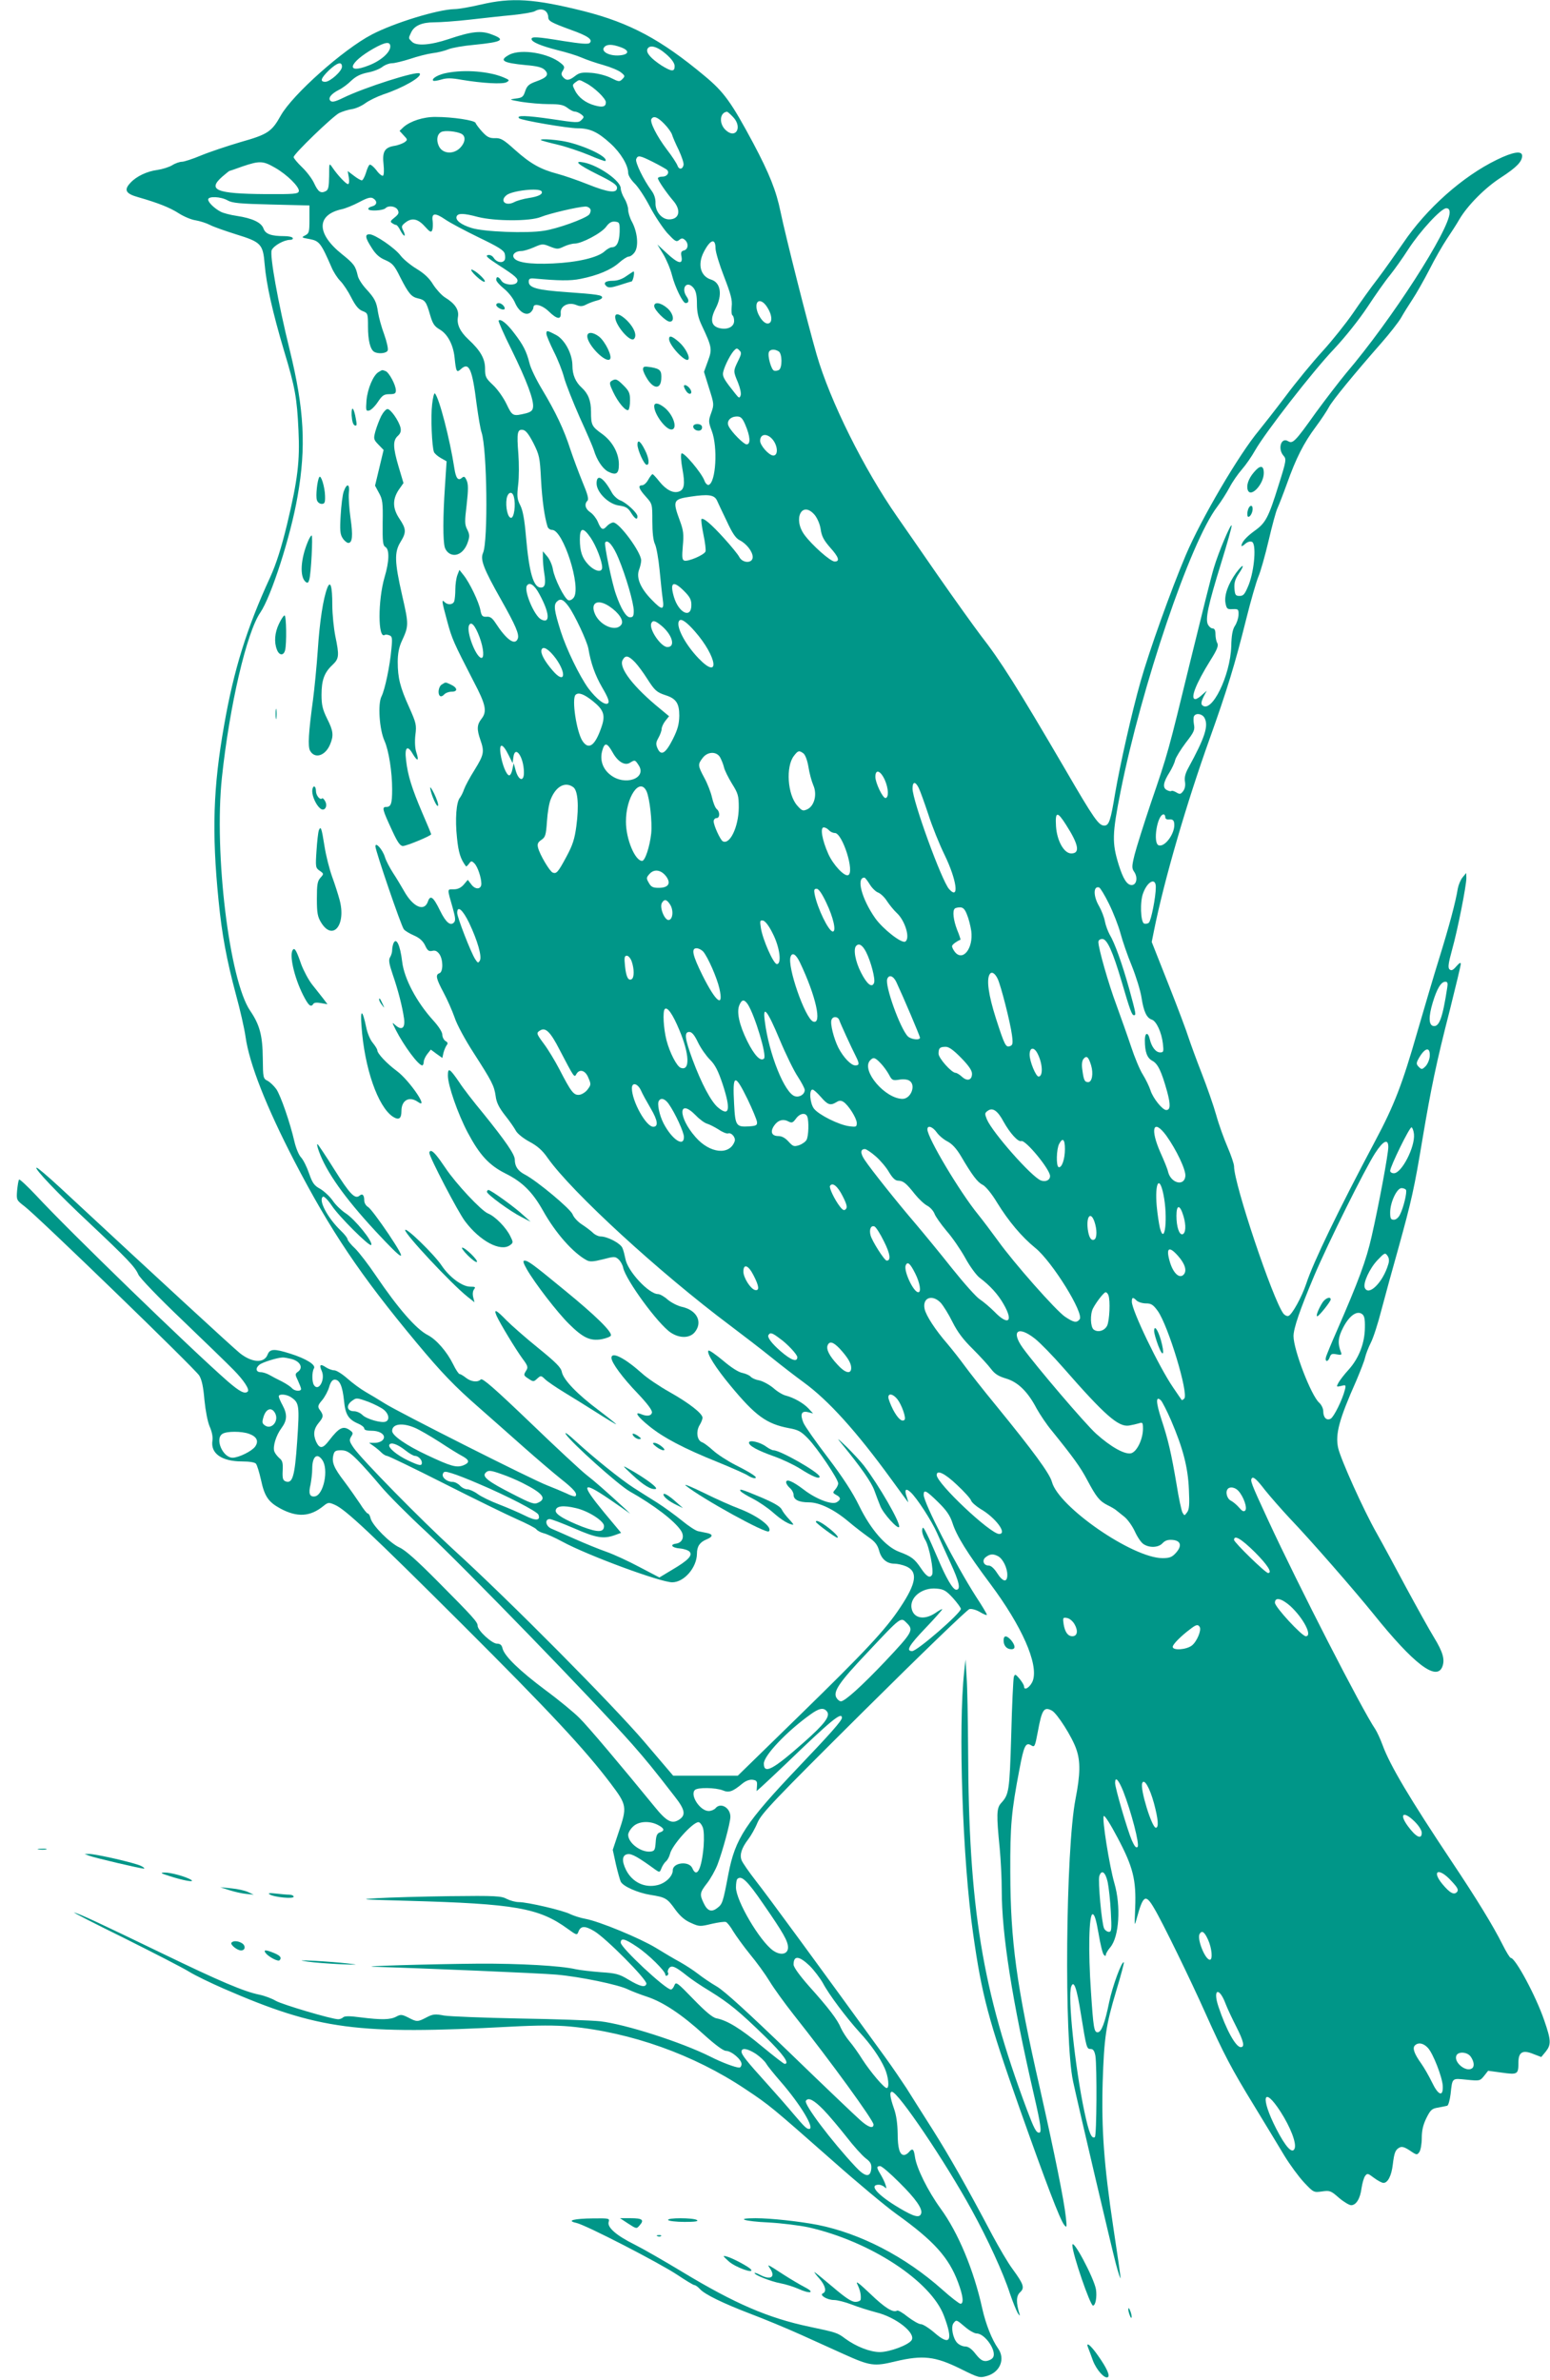 <?xml version="1.0" standalone="no"?>
<!DOCTYPE svg PUBLIC "-//W3C//DTD SVG 20010904//EN"
 "http://www.w3.org/TR/2001/REC-SVG-20010904/DTD/svg10.dtd">
<svg version="1.0" xmlns="http://www.w3.org/2000/svg"
 width="834pt" height="1280pt" viewBox="0 0 834 1280"
 preserveAspectRatio="xMidYMid meet">
<g transform="translate(0,1280) scale(0.1,-0.1)"
fill="#009688" stroke="none">
<path d="M2585 12775 c-55 -13 -118 -24 -140 -24 -89 -2 -325 -74 -445 -137
-153 -80 -425 -322 -489 -435 -49 -88 -71 -102 -216 -143 -71 -21 -167 -53
-213 -72 -45 -19 -92 -34 -103 -34 -12 0 -36 -8 -53 -19 -17 -10 -52 -21 -79
-25 -55 -7 -113 -34 -145 -69 -37 -39 -26 -59 43 -78 104 -30 169 -55 218 -87
27 -17 67 -34 90 -37 23 -4 58 -15 77 -25 19 -10 82 -32 139 -50 136 -42 146
-52 155 -161 9 -108 42 -256 105 -468 59 -195 69 -252 77 -426 8 -164 -4 -265
-61 -503 -32 -132 -59 -215 -91 -286 -126 -273 -196 -498 -248 -796 -59 -333
-67 -574 -30 -943 18 -183 43 -318 94 -508 22 -80 45 -181 51 -224 20 -145
111 -376 263 -670 195 -375 353 -611 657 -976 135 -162 204 -234 338 -351 64
-56 172 -152 241 -213 69 -61 158 -137 198 -169 71 -56 91 -80 78 -93 -3 -3
-25 3 -48 15 -24 11 -70 30 -103 43 -80 30 -805 396 -875 441 -30 19 -77 47
-103 62 -26 15 -70 47 -98 72 -27 24 -59 44 -70 44 -11 0 -31 7 -45 16 -31 21
-38 14 -23 -19 21 -46 -17 -115 -42 -76 -11 18 -11 70 0 89 13 19 -42 53 -128
80 -85 27 -109 26 -121 -5 -18 -48 -83 -45 -149 7 -44 36 -423 385 -968 891
-64 59 -120 107 -126 107 -18 0 116 -141 282 -296 204 -192 248 -238 265 -278
7 -18 110 -125 237 -246 123 -118 248 -239 277 -269 54 -55 86 -104 75 -115
-16 -15 -43 -1 -108 55 -201 176 -853 808 -1029 998 -48 51 -90 90 -93 87 -4
-3 -8 -30 -11 -59 -4 -51 -3 -52 40 -85 68 -51 917 -873 940 -910 14 -23 22
-61 28 -132 6 -59 17 -116 28 -142 12 -27 18 -55 15 -76 -11 -69 50 -112 160
-112 40 0 68 -5 74 -12 6 -7 18 -46 27 -86 19 -90 40 -120 104 -155 91 -49
161 -45 233 14 24 19 28 20 60 6 57 -24 193 -152 684 -641 477 -476 663 -676
800 -857 89 -118 90 -126 43 -265 l-31 -93 17 -78 c10 -43 22 -85 26 -93 12
-25 91 -60 159 -71 82 -13 91 -18 135 -80 26 -35 51 -57 84 -71 44 -20 49 -20
111 -5 35 8 70 13 77 10 7 -3 25 -25 39 -50 15 -24 55 -80 90 -123 35 -42 83
-108 106 -146 23 -38 81 -118 129 -179 200 -252 430 -569 430 -591 0 -25 -29
-15 -72 24 -23 20 -193 182 -377 360 -226 218 -353 334 -394 358 -33 19 -78
50 -101 68 -23 18 -66 46 -96 63 -30 16 -89 51 -131 77 -86 52 -303 142 -379
156 -28 5 -64 17 -81 25 -37 20 -231 65 -277 65 -18 0 -47 8 -65 17 -29 16
-61 18 -307 15 -151 -2 -327 -7 -390 -11 -104 -6 -88 -7 165 -14 576 -16 705
-38 860 -151 47 -34 50 -35 57 -16 12 33 35 34 85 4 62 -36 285 -261 281 -283
-5 -22 -33 -16 -98 23 -48 29 -67 34 -147 39 -51 4 -112 11 -135 16 -82 19
-301 31 -522 30 -252 -2 -667 -14 -560 -17 243 -7 887 -34 978 -42 126 -11
335 -54 386 -80 19 -9 65 -27 102 -39 87 -29 188 -96 307 -205 60 -54 103 -86
117 -86 29 0 84 -46 84 -71 0 -10 -6 -19 -12 -19 -21 0 -95 28 -156 59 -156
78 -456 174 -592 190 -47 5 -243 12 -436 15 -193 4 -375 11 -405 16 -47 9 -60
8 -94 -10 -48 -25 -52 -25 -98 -1 -34 17 -41 18 -65 5 -32 -17 -79 -18 -191
-4 -59 8 -87 8 -95 0 -5 -5 -17 -10 -26 -10 -35 0 -301 79 -336 99 -20 12 -59
27 -88 33 -84 17 -215 73 -521 221 -350 169 -444 213 -476 221 -13 4 107 -58
268 -137 160 -80 318 -161 350 -181 32 -20 117 -61 188 -92 509 -221 717 -248
1541 -204 149 8 243 8 321 1 328 -31 666 -151 944 -337 131 -87 141 -96 468
-384 133 -118 289 -248 345 -288 201 -144 281 -233 331 -367 27 -72 32 -115
13 -115 -7 0 -51 34 -98 76 -200 178 -441 302 -670 348 -98 19 -253 36 -335
36 -113 0 -62 -17 72 -23 70 -4 166 -16 213 -26 332 -75 659 -289 729 -476 51
-135 34 -165 -51 -91 -29 25 -62 46 -73 46 -11 0 -42 18 -70 39 -27 22 -53 37
-58 34 -21 -13 -65 14 -144 90 -61 58 -81 73 -70 52 14 -29 21 -56 18 -82 0
-7 -14 -13 -29 -13 -20 0 -53 22 -121 80 -52 44 -96 80 -99 80 -2 0 10 -16 27
-35 32 -37 40 -70 19 -79 -22 -9 23 -36 59 -36 18 0 61 -11 95 -24 35 -14 94
-32 131 -42 108 -26 216 -112 192 -150 -17 -26 -116 -63 -170 -64 -53 0 -128
29 -188 73 -41 31 -48 33 -190 63 -224 47 -404 125 -687 296 -96 58 -211 124
-255 146 -99 49 -149 93 -140 122 6 19 2 20 -82 19 -104 -1 -148 -12 -93 -24
50 -10 449 -216 545 -280 45 -30 86 -55 92 -55 5 0 18 -9 29 -21 26 -29 125
-77 274 -134 69 -26 190 -76 270 -112 80 -36 183 -83 230 -104 142 -64 163
-67 278 -39 148 35 214 27 348 -39 101 -50 105 -51 146 -39 70 21 98 92 58
148 -33 47 -66 130 -85 215 -45 205 -129 407 -224 537 -69 95 -130 219 -138
278 -6 43 -13 49 -33 25 -7 -8 -18 -15 -26 -15 -23 0 -34 36 -34 117 -1 51 -7
97 -20 133 -21 60 -25 90 -11 90 33 0 286 -374 429 -635 86 -156 171 -341 206
-450 15 -44 34 -91 42 -105 9 -14 13 -17 10 -7 -19 62 -19 98 2 118 27 24 20
44 -40 126 -24 32 -72 114 -108 181 -140 265 -233 428 -322 569 -52 81 -115
182 -141 223 -27 41 -76 113 -110 160 -353 487 -642 881 -699 953 -38 49 -73
99 -78 113 -11 29 0 65 36 112 14 18 37 58 50 90 23 51 85 116 572 600 301
299 556 545 568 548 12 3 37 -4 57 -16 20 -12 37 -19 37 -14 0 4 -26 48 -59
98 -110 172 -281 503 -281 547 0 30 14 23 78 -40 45 -44 64 -72 77 -112 22
-69 79 -161 204 -328 170 -228 258 -428 229 -518 -12 -35 -48 -60 -48 -33 0 7
-11 25 -24 41 -22 26 -25 27 -31 10 -3 -10 -10 -152 -14 -314 -9 -303 -12
-318 -55 -365 -24 -27 -25 -61 -7 -242 6 -63 11 -164 11 -225 0 -238 55 -589
174 -1105 37 -160 42 -200 27 -200 -16 0 -28 24 -66 125 -240 642 -313 1084
-316 1935 -1 162 -4 338 -8 390 l-6 95 -7 -65 c-33 -299 -9 -1012 48 -1410 47
-331 81 -460 250 -939 142 -401 217 -598 240 -627 14 -17 15 -14 9 41 -10 93
-60 339 -140 695 -126 552 -158 790 -159 1160 -1 253 6 329 49 553 24 129 34
149 64 130 18 -11 20 -6 35 73 22 120 33 137 76 114 28 -15 109 -142 131 -207
23 -65 22 -135 -4 -268 -53 -271 -62 -1297 -13 -1520 29 -135 208 -897 230
-980 13 -49 25 -84 25 -77 1 7 -17 131 -39 275 -50 333 -64 528 -57 777 8 243
17 306 73 493 25 82 43 151 41 153 -10 11 -61 -127 -79 -214 -23 -113 -42
-162 -62 -162 -19 0 -23 22 -36 220 -15 215 -11 415 9 415 10 0 19 -29 32
-104 9 -56 22 -108 28 -114 8 -8 11 -8 11 0 0 6 11 25 24 40 48 57 58 222 22
345 -26 90 -68 350 -57 361 5 5 36 -44 75 -118 82 -155 100 -224 94 -375 -4
-103 -4 -104 9 -55 34 123 47 131 93 52 44 -73 195 -383 275 -562 99 -221 141
-301 263 -500 60 -99 134 -220 163 -269 30 -49 77 -113 106 -144 51 -54 52
-54 96 -48 42 6 48 4 91 -34 26 -22 56 -40 66 -40 27 0 49 36 56 92 4 26 12
55 19 65 12 16 15 15 48 -10 20 -15 43 -27 51 -27 23 0 43 38 50 98 8 66 14
80 36 92 13 7 27 3 56 -16 36 -25 39 -25 51 -8 7 10 13 44 13 75 0 41 7 71 25
108 22 44 30 51 63 56 20 4 42 8 49 10 6 2 14 30 18 62 10 90 6 86 86 78 70
-7 72 -7 94 20 l22 28 74 -10 c85 -12 89 -9 89 54 0 57 23 70 81 46 l42 -16
24 29 c30 38 29 61 -8 168 -44 129 -155 336 -180 336 -5 0 -25 33 -45 73 -52
103 -139 245 -274 447 -222 333 -331 515 -371 625 -12 33 -30 71 -39 85 -70
102 -417 779 -577 1125 -93 201 -98 214 -86 226 8 8 29 -12 68 -63 32 -40 93
-109 134 -153 113 -118 345 -384 451 -515 217 -270 340 -364 371 -283 14 38 3
78 -46 158 -24 39 -90 158 -148 265 -57 107 -129 240 -160 295 -70 123 -193
396 -207 458 -16 74 5 153 98 362 21 50 43 105 47 124 4 18 18 54 31 80 13 25
39 105 57 176 19 72 60 222 92 335 70 253 85 320 129 585 46 273 74 409 147
693 32 128 59 240 59 248 0 10 -8 5 -24 -13 -19 -22 -27 -25 -37 -16 -9 9 -6
32 14 105 30 106 77 345 77 386 l-1 27 -19 -23 c-11 -13 -22 -40 -26 -60 -12
-74 -46 -201 -99 -372 -30 -96 -83 -276 -119 -400 -80 -279 -124 -394 -226
-585 -196 -369 -334 -653 -372 -770 -24 -71 -75 -164 -95 -172 -8 -3 -20 3
-28 13 -57 77 -265 696 -265 791 0 13 -16 60 -35 104 -19 44 -47 121 -61 172
-14 50 -50 153 -79 227 -29 74 -60 160 -70 190 -9 30 -57 158 -107 284 l-91
230 12 60 c55 274 176 688 299 1031 94 263 136 399 197 644 25 101 55 204 66
230 11 25 36 113 55 194 19 81 40 160 48 175 7 15 30 74 51 132 48 135 90 218
155 305 29 39 60 86 70 105 18 35 138 181 283 346 43 49 90 109 105 134 14 25
42 70 62 100 20 30 61 102 91 160 29 58 72 132 94 165 22 33 53 80 67 105 44
75 139 171 225 226 83 54 113 85 113 116 0 29 -48 22 -136 -21 -185 -90 -379
-263 -504 -448 -41 -59 -102 -146 -137 -192 -36 -46 -95 -129 -133 -185 -38
-55 -112 -148 -165 -206 -53 -58 -142 -166 -197 -240 -56 -74 -121 -157 -144
-185 -107 -128 -310 -473 -394 -671 -80 -189 -197 -516 -243 -679 -47 -166
-110 -445 -137 -602 -24 -146 -33 -173 -58 -173 -30 0 -54 33 -212 305 -258
441 -347 582 -454 719 -34 45 -139 191 -233 326 -93 135 -190 274 -215 310
-180 258 -362 624 -434 873 -49 170 -168 641 -194 767 -23 113 -60 206 -147
370 -118 220 -157 275 -262 362 -235 196 -402 285 -649 348 -268 67 -389 75
-557 35z m353 -37 c7 -7 12 -20 12 -30 0 -21 14 -29 123 -69 90 -32 118 -52
100 -70 -8 -8 -50 -4 -140 10 -145 24 -173 25 -173 11 0 -16 51 -37 141 -60
46 -11 104 -29 129 -40 25 -11 77 -29 117 -40 39 -11 82 -29 95 -40 21 -17 22
-20 7 -35 -15 -16 -20 -15 -60 5 -25 13 -70 25 -105 28 -53 4 -67 1 -90 -17
-32 -25 -47 -26 -65 -5 -10 12 -10 20 0 35 10 17 9 23 -11 39 -65 54 -213 79
-277 46 -58 -31 -37 -44 87 -56 61 -5 89 -12 103 -26 25 -25 13 -41 -46 -62
-39 -14 -49 -23 -59 -52 -10 -31 -16 -36 -51 -40 -38 -5 -37 -6 32 -18 39 -6
105 -12 146 -12 59 0 79 -4 100 -20 14 -11 31 -20 39 -20 8 0 23 -6 34 -14 18
-14 18 -16 2 -32 -15 -15 -25 -15 -163 6 -131 19 -189 21 -172 4 11 -11 262
-54 315 -54 67 0 109 -20 177 -82 55 -50 95 -117 95 -158 0 -13 15 -37 34 -56
19 -18 56 -74 82 -124 26 -50 69 -114 94 -143 42 -45 49 -50 64 -38 13 11 19
11 31 1 21 -18 19 -51 -5 -57 -15 -4 -18 -11 -13 -34 8 -44 -19 -37 -79 19
l-51 47 31 -51 c17 -28 39 -79 48 -115 16 -63 58 -149 73 -149 17 0 20 14 6
34 -33 47 1 91 37 47 13 -17 18 -40 18 -85 0 -45 7 -76 26 -116 55 -117 57
-128 33 -192 l-21 -58 27 -87 c27 -85 28 -88 12 -133 -16 -44 -15 -49 3 -98
33 -88 22 -277 -17 -290 -7 -2 -18 9 -23 24 -16 42 -112 156 -123 145 -5 -5
-3 -40 5 -84 15 -81 10 -112 -20 -121 -30 -10 -67 9 -103 53 -18 23 -35 41
-38 41 -3 0 -14 -14 -23 -30 -9 -17 -24 -30 -33 -30 -24 0 -18 -19 20 -61 35
-39 35 -40 35 -132 0 -61 5 -104 14 -123 8 -16 19 -78 25 -139 6 -60 13 -131
17 -157 9 -61 -3 -62 -59 -4 -60 61 -84 117 -69 160 7 18 12 41 12 52 0 44
-118 204 -150 204 -9 0 -25 -9 -35 -20 -21 -24 -31 -19 -49 25 -8 18 -26 41
-40 50 -27 18 -33 44 -15 62 8 8 1 35 -26 99 -20 49 -50 129 -66 177 -34 106
-79 201 -153 324 -30 50 -61 113 -67 140 -16 63 -33 97 -82 161 -39 52 -73 79
-84 68 -3 -3 28 -74 70 -158 81 -165 121 -271 115 -309 -2 -17 -12 -25 -38
-32 -71 -17 -73 -16 -105 51 -17 35 -49 80 -73 102 -38 36 -42 43 -42 88 0 53
-25 97 -90 157 -45 42 -63 81 -56 120 7 38 -15 72 -69 105 -18 11 -47 43 -64
69 -20 34 -48 60 -89 85 -33 20 -72 52 -87 72 -31 41 -138 114 -167 114 -26 0
-23 -19 12 -73 21 -34 42 -53 74 -66 38 -17 48 -28 80 -93 45 -88 60 -105 96
-113 37 -8 44 -18 64 -88 14 -48 23 -62 52 -79 43 -25 73 -83 80 -151 8 -78
11 -83 34 -62 44 40 61 2 85 -192 9 -65 20 -131 26 -148 30 -89 36 -586 8
-649 -16 -35 3 -85 97 -251 79 -140 99 -187 90 -210 -15 -39 -61 -6 -120 85
-17 26 -29 35 -48 33 -22 -1 -27 4 -33 35 -8 44 -58 148 -90 188 l-23 29 -11
-28 c-6 -16 -11 -50 -11 -77 0 -27 -3 -55 -6 -64 -7 -19 -35 -21 -52 -4 -17
17 -15 5 14 -102 26 -97 34 -114 142 -324 67 -127 74 -163 42 -203 -24 -31
-25 -56 -5 -113 22 -63 19 -79 -31 -160 -26 -41 -51 -88 -57 -105 -5 -16 -16
-37 -22 -45 -20 -23 -27 -116 -16 -217 8 -79 19 -113 48 -152 2 -3 9 4 16 13
12 17 15 17 30 2 17 -17 37 -76 37 -109 0 -31 -32 -33 -53 -5 l-20 26 -22 -26
c-15 -17 -32 -25 -54 -25 -36 0 -36 8 -4 -104 14 -50 15 -65 5 -75 -19 -19
-43 1 -74 64 -37 76 -53 87 -66 48 -20 -55 -80 -28 -128 58 -15 26 -41 70 -59
97 -18 28 -38 66 -44 86 -13 41 -51 83 -51 57 0 -23 139 -430 153 -446 6 -8
31 -23 54 -33 30 -13 48 -29 60 -53 13 -29 21 -34 39 -30 15 4 26 -1 38 -17
21 -30 21 -95 1 -103 -23 -8 -19 -28 21 -103 20 -37 47 -98 60 -135 12 -38 58
-122 102 -190 99 -154 111 -177 119 -233 4 -34 18 -62 50 -103 25 -31 51 -69
59 -84 8 -15 39 -40 72 -58 43 -23 70 -46 99 -88 130 -184 602 -617 983 -902
69 -52 168 -128 220 -170 52 -42 131 -103 175 -135 133 -97 283 -263 470 -520
48 -66 89 -122 91 -124 2 -3 -1 10 -7 28 -14 39 -6 50 20 26 33 -29 115 -156
143 -220 14 -33 47 -105 72 -160 48 -104 57 -145 31 -145 -18 0 -55 64 -100
171 -20 46 -45 104 -58 129 -18 37 -23 41 -25 22 -2 -12 6 -37 17 -55 21 -34
47 -169 36 -187 -12 -20 -30 -9 -60 36 -34 50 -50 63 -117 88 -72 27 -153 120
-215 247 -35 72 -87 152 -168 259 -65 85 -124 169 -132 188 -19 46 -11 66 25
57 l27 -7 -25 27 c-27 29 -79 58 -121 69 -15 3 -46 21 -68 41 -23 19 -57 37
-76 41 -19 3 -39 12 -46 20 -6 7 -26 16 -44 20 -20 3 -62 30 -104 66 -40 33
-75 58 -79 54 -12 -12 39 -93 118 -188 135 -163 194 -206 315 -229 51 -9 66
-18 103 -56 51 -53 162 -218 162 -241 0 -8 -7 -23 -16 -33 -14 -16 -14 -18 5
-29 26 -13 27 -26 2 -40 -27 -14 -111 18 -177 69 -59 45 -94 59 -94 39 0 -8 9
-21 20 -31 11 -9 20 -26 20 -37 0 -26 29 -40 82 -40 58 0 137 -39 213 -103 34
-29 83 -66 108 -84 35 -24 48 -41 57 -72 12 -46 42 -71 83 -71 15 0 43 -6 62
-14 65 -28 57 -89 -31 -221 -79 -120 -189 -237 -548 -587 l-326 -318 -174 0
-174 0 -155 182 c-166 195 -729 763 -1026 1033 -177 162 -494 485 -538 548
-23 34 -25 41 -14 60 12 18 11 22 -5 34 -37 27 -59 16 -113 -54 -34 -45 -51
-47 -70 -7 -17 39 -13 70 15 103 26 31 26 40 2 72 -9 14 -7 23 15 48 15 18 32
50 38 71 8 28 18 40 30 40 27 0 42 -36 50 -113 7 -74 23 -101 77 -124 17 -7
32 -19 32 -26 0 -8 14 -12 40 -12 49 0 80 -26 60 -49 -7 -9 -26 -16 -43 -16
l-31 0 24 -17 c13 -9 32 -25 42 -35 10 -10 24 -18 30 -18 7 0 146 -67 308
-149 162 -82 338 -168 390 -191 52 -23 100 -47 106 -55 5 -7 23 -17 39 -21 17
-4 61 -24 100 -45 138 -75 529 -219 592 -219 64 0 132 79 133 153 0 40 15 62
50 77 37 15 38 28 5 35 -14 3 -36 7 -49 10 -12 2 -52 28 -87 57 -36 29 -96 73
-134 97 -39 24 -95 60 -125 79 -70 45 -214 161 -309 248 -43 40 -67 57 -56 40
32 -48 282 -272 343 -307 131 -74 241 -158 276 -211 21 -32 8 -65 -26 -70 -37
-5 -22 -23 21 -26 22 -2 45 -10 52 -18 16 -20 -8 -46 -95 -97 l-68 -41 -107
56 c-58 31 -138 68 -178 82 -40 14 -116 45 -170 69 -54 24 -110 49 -125 55
-32 13 -39 52 -10 52 9 0 69 -23 132 -50 119 -52 158 -58 219 -36 l33 12 -91
109 c-128 155 -122 174 25 74 49 -33 98 -68 109 -76 11 -9 2 0 -20 21 -112
103 -165 149 -210 184 -27 21 -164 148 -303 282 -188 180 -256 240 -265 231
-17 -17 -52 -13 -80 9 -14 11 -29 20 -34 20 -5 0 -21 24 -35 53 -33 67 -90
133 -137 157 -62 32 -159 143 -279 320 -39 58 -89 123 -111 145 -23 21 -41 44
-41 50 0 6 -16 27 -36 46 -72 69 -123 166 -96 183 6 3 27 -18 47 -48 37 -57
203 -222 212 -212 14 14 -88 140 -139 172 -21 14 -52 43 -68 67 -16 23 -47 51
-67 63 -32 17 -42 31 -60 83 -12 35 -31 73 -43 86 -12 12 -28 51 -36 86 -23
100 -73 245 -97 281 -13 18 -34 38 -47 45 -24 12 -25 16 -26 120 -1 125 -17
182 -68 257 -112 164 -195 848 -152 1254 41 387 133 781 207 888 58 85 163
410 200 624 47 266 36 469 -42 787 -63 255 -109 512 -97 538 11 24 66 55 99
55 11 0 17 5 14 10 -3 6 -23 10 -44 10 -72 0 -102 11 -113 40 -11 33 -59 56
-145 69 -34 5 -72 15 -85 22 -33 17 -68 50 -68 66 0 19 69 16 105 -5 25 -14
64 -18 235 -22 l205 -5 0 -75 c0 -68 -2 -75 -23 -86 -22 -11 -20 -12 25 -20
51 -10 60 -21 117 -152 10 -24 31 -57 47 -73 16 -16 43 -57 60 -91 22 -43 39
-63 60 -71 28 -11 29 -13 29 -84 0 -73 12 -122 33 -135 21 -13 67 -9 73 7 4 8
-5 48 -19 87 -15 40 -29 93 -33 118 -8 56 -17 75 -65 127 -21 23 -41 54 -44
70 -12 52 -20 64 -85 116 -139 111 -138 212 0 242 19 4 61 21 93 38 45 24 62
28 75 20 24 -15 21 -36 -6 -43 -13 -3 -22 -9 -20 -15 4 -12 79 -8 92 5 17 17
55 11 66 -9 8 -16 5 -23 -17 -41 -22 -17 -25 -23 -13 -30 8 -6 18 -10 22 -10
4 0 15 -14 23 -31 9 -17 19 -29 22 -26 2 3 -1 15 -8 28 -10 20 -9 25 11 41 35
28 67 23 105 -19 29 -32 35 -35 41 -20 3 9 4 31 2 48 -7 44 13 46 67 9 26 -18
107 -61 181 -97 106 -51 135 -69 140 -88 3 -13 3 -29 -1 -34 -11 -18 -42 -12
-57 10 -8 13 -21 20 -33 17 -15 -3 -2 -15 55 -52 95 -61 110 -75 103 -92 -8
-22 -70 -18 -85 6 -15 23 -28 26 -28 5 0 -8 19 -29 41 -47 23 -18 50 -52 60
-76 21 -49 59 -73 84 -52 8 7 15 19 15 26 0 26 47 14 83 -21 44 -43 67 -46 64
-8 -3 37 41 60 83 43 22 -9 34 -9 56 3 16 8 41 17 57 21 15 3 27 11 27 16 0
13 -25 17 -193 29 -156 11 -202 23 -202 56 0 16 6 19 30 17 131 -12 194 -13
248 -2 92 18 165 49 207 86 21 19 45 34 53 34 9 0 24 11 33 25 21 32 14 106
-15 161 -12 21 -21 51 -21 66 0 15 -9 42 -20 60 -11 18 -20 43 -20 55 0 40
-118 123 -198 139 -59 12 -33 -11 73 -64 81 -40 105 -56 105 -72 0 -31 -46
-26 -158 19 -55 22 -128 47 -162 56 -91 24 -145 54 -228 128 -62 56 -77 65
-108 64 -30 -1 -43 6 -69 34 -18 20 -34 41 -36 48 -5 14 -124 32 -214 32 -66
1 -136 -22 -173 -54 l-22 -21 22 -24 c22 -23 22 -24 5 -37 -11 -7 -36 -17 -58
-20 -50 -9 -63 -32 -55 -101 3 -29 2 -55 -3 -59 -5 -3 -22 10 -36 30 -15 19
-31 32 -36 29 -5 -2 -14 -23 -20 -44 -7 -22 -17 -40 -22 -40 -6 0 -25 11 -43
25 l-33 25 6 -35 c3 -21 2 -35 -5 -35 -10 0 -55 47 -84 90 -17 25 -17 24 -17
-47 -1 -58 -4 -74 -18 -81 -27 -14 -41 -4 -62 41 -10 23 -39 62 -65 87 -25 24
-46 49 -46 55 0 17 210 219 245 237 17 8 47 18 68 21 22 3 54 18 73 32 19 14
62 35 96 47 104 34 213 96 196 113 -14 15 -299 -76 -411 -131 -43 -21 -60 -25
-69 -16 -14 14 3 37 46 59 17 8 47 30 66 49 26 24 50 36 89 44 29 5 64 19 78
30 14 11 38 20 53 20 14 0 58 11 96 23 38 13 92 27 121 31 28 3 67 13 86 21
19 8 82 19 139 24 152 15 172 27 93 56 -56 22 -109 16 -230 -25 -99 -33 -175
-39 -199 -14 -19 19 -19 17 -4 49 17 37 58 55 125 55 32 0 117 6 188 14 72 8
177 20 233 25 57 6 111 15 120 21 23 13 46 12 60 -2z m-838 -188 c0 -32 -51
-77 -116 -102 -127 -50 -108 15 26 91 64 36 90 39 90 11z m1240 -4 c50 -18 45
-40 -8 -44 -54 -4 -100 21 -81 44 14 17 42 17 89 0z m244 -37 c31 -27 46 -49
46 -65 0 -31 -16 -30 -71 4 -56 37 -83 67 -76 87 11 27 53 16 101 -26z m-1744
-68 c0 -24 -64 -81 -90 -81 -30 0 -24 19 20 62 45 42 70 49 70 19z m1311 -87
c46 -23 109 -84 109 -104 0 -24 -17 -29 -60 -17 -48 13 -87 42 -106 80 -15 29
-15 31 2 44 22 16 19 16 55 -3z m793 -183 c53 -55 15 -122 -40 -70 -36 34 -32
93 7 98 3 1 18 -12 33 -28z m-370 -37 c20 -20 38 -46 42 -58 3 -11 19 -49 36
-83 16 -35 28 -70 26 -80 -5 -25 -25 -27 -33 -3 -4 11 -29 50 -57 86 -53 70
-93 148 -83 164 12 19 34 10 69 -26z m-1086 -57 c19 -15 14 -46 -13 -73 -36
-36 -94 -31 -113 9 -18 37 -8 74 21 80 29 6 89 -3 105 -16z m1025 -148 c34
-17 67 -36 74 -41 18 -14 4 -38 -23 -38 -13 0 -24 -4 -24 -9 0 -11 46 -78 81
-119 46 -52 35 -102 -21 -102 -39 0 -74 42 -73 87 1 24 -7 48 -21 67 -43 58
-89 153 -83 170 9 22 18 21 90 -15z m-2035 -30 c66 -37 134 -105 130 -127 -3
-15 -22 -17 -183 -16 -261 2 -310 22 -230 93 20 17 37 31 38 31 1 0 34 11 72
25 92 31 110 30 173 -6z m1436 -128 c9 -15 -16 -28 -69 -36 -27 -4 -63 -14
-78 -22 -46 -24 -80 6 -42 37 30 25 177 41 189 21z m263 -97 c3 -8 -1 -22 -8
-29 -25 -23 -169 -75 -242 -86 -91 -15 -325 -6 -390 15 -56 17 -88 42 -80 62
7 18 37 18 115 -3 92 -23 279 -24 338 0 47 19 197 54 238 56 12 1 25 -6 29
-15z m4623 -17 c0 -92 -312 -577 -557 -864 -38 -46 -111 -141 -163 -212 -111
-156 -124 -169 -149 -154 -38 24 -58 -42 -24 -79 15 -17 14 -27 -27 -156 -55
-177 -70 -205 -131 -248 -45 -33 -69 -61 -69 -80 0 -4 9 1 20 11 11 10 26 15
36 11 25 -10 14 -151 -17 -231 -21 -51 -28 -60 -49 -60 -22 0 -25 5 -28 40 -2
31 4 50 23 79 36 53 25 57 -14 5 -43 -60 -65 -121 -57 -163 6 -31 10 -34 39
-32 30 1 32 -1 31 -32 -1 -18 -10 -45 -20 -59 -12 -19 -18 -51 -19 -108 -5
-160 -107 -367 -157 -317 -6 6 -4 21 7 43 l18 34 -25 -22 c-13 -13 -30 -23
-36 -23 -30 0 2 82 81 209 36 57 44 78 37 92 -6 10 -10 31 -10 48 0 21 -5 31
-15 31 -8 0 -19 9 -25 20 -16 29 0 104 70 330 33 107 59 198 57 204 -4 13 -71
-144 -96 -229 -12 -38 -68 -263 -126 -500 -120 -492 -119 -491 -213 -765 -38
-113 -77 -237 -87 -276 -16 -65 -16 -74 -1 -95 19 -30 11 -69 -15 -69 -25 0
-46 33 -70 110 -36 117 -35 164 10 391 113 568 376 1344 520 1533 21 28 51 75
67 105 15 29 45 72 66 96 21 24 53 70 72 104 55 96 308 422 423 543 62 66 135
158 181 227 42 64 96 141 121 171 24 30 69 93 99 140 63 97 176 220 204 220
12 0 18 -7 18 -23z m-4466 -105 c-2 -55 -16 -82 -42 -82 -9 0 -26 -10 -38 -21
-36 -34 -146 -60 -279 -66 -128 -6 -201 6 -212 34 -7 17 13 33 43 33 12 0 42
9 67 20 43 19 48 20 86 4 38 -15 44 -15 75 0 19 9 45 16 58 16 38 0 144 56
169 90 17 23 30 30 49 28 23 -3 25 -6 24 -56z m516 -88 c0 -19 21 -88 46 -152
36 -93 45 -126 41 -160 -2 -23 -1 -45 4 -48 5 -3 9 -16 9 -30 0 -33 -38 -50
-82 -38 -42 12 -48 46 -17 106 37 72 27 138 -24 154 -57 17 -75 80 -41 147 35
69 64 79 64 21z m279 -318 c28 -44 28 -86 1 -86 -25 0 -60 54 -60 93 0 39 33
36 59 -7z m-158 -288 c-26 -54 -26 -54 0 -116 12 -30 18 -59 14 -69 -6 -16 -9
-15 -28 9 -56 70 -67 88 -67 107 0 24 34 96 58 124 14 15 18 16 30 3 13 -12
12 -20 -7 -58z m219 52 c19 -12 20 -88 1 -100 -8 -4 -20 -6 -27 -3 -14 5 -35
79 -27 99 6 16 31 18 53 4z m-180 -394 c27 -63 30 -106 7 -106 -15 0 -80 65
-96 97 -14 27 8 53 45 53 20 0 29 -9 44 -44z m-1140 -99 c32 -64 35 -77 41
-195 6 -113 19 -203 35 -254 3 -10 14 -18 25 -18 59 0 158 -308 116 -364 -8
-11 -21 -17 -29 -14 -21 8 -75 116 -83 166 -4 24 -18 55 -31 70 l-23 27 0 -35
c0 -19 3 -55 7 -80 10 -59 5 -80 -18 -80 -40 0 -63 80 -80 275 -8 93 -17 141
-31 168 -17 33 -18 48 -11 110 5 40 5 115 1 167 -9 113 -5 132 24 128 16 -2
32 -23 57 -71z m1289 17 c27 -35 28 -84 2 -84 -23 0 -71 54 -71 79 0 40 40 42
69 5z m-1394 -307 c11 -42 1 -112 -15 -112 -18 0 -31 58 -24 103 7 37 31 43
39 9z m1092 -17 c6 -14 30 -64 53 -112 30 -65 48 -92 69 -103 38 -19 71 -62
71 -91 0 -35 -54 -34 -72 0 -7 14 -44 59 -82 101 -68 75 -112 113 -122 103 -2
-3 2 -40 11 -83 9 -42 14 -84 11 -91 -7 -19 -95 -56 -114 -49 -12 4 -13 19 -8
79 6 62 3 84 -15 133 -41 111 -38 118 57 132 94 14 126 10 141 -19z m527 -80
c14 -18 28 -49 32 -78 5 -36 17 -58 50 -96 47 -52 55 -76 25 -76 -23 0 -122
88 -163 144 -63 87 -12 186 56 106z m-1206 -122 c30 -44 62 -127 62 -160 0
-30 -40 -21 -75 16 -33 35 -45 71 -45 136 0 64 18 66 58 8z m150 -111 c40 -96
82 -240 82 -283 0 -27 -4 -34 -20 -34 -21 0 -49 46 -76 124 -21 58 -64 267
-58 278 13 20 44 -17 72 -85z m-426 -192 c56 -102 60 -163 9 -136 -37 20 -93
154 -76 181 14 22 41 4 67 -45z m779 16 c31 -31 39 -46 39 -75 0 -75 -68 -44
-94 44 -23 79 -4 90 55 31z m-622 -82 c33 -45 100 -188 107 -228 13 -77 35
-141 75 -210 30 -51 39 -75 31 -83 -15 -15 -62 21 -107 81 -48 67 -117 209
-148 306 -35 111 -39 141 -21 159 19 19 35 13 63 -25z m221 -1 c50 -34 77 -75
64 -96 -26 -42 -111 -10 -141 52 -30 64 12 88 77 44z m459 -134 c120 -137 138
-267 20 -145 -76 79 -127 180 -103 204 11 11 40 -10 83 -59z m-179 30 c58 -49
76 -114 31 -114 -34 0 -99 94 -87 127 8 19 21 16 56 -13z m-980 -60 c23 -62
27 -118 8 -112 -30 10 -78 138 -65 173 11 27 33 3 57 -61z m411 -116 c60 -84
47 -139 -16 -66 -46 53 -68 95 -61 114 8 22 40 2 77 -48z m426 -20 c17 -18 46
-58 65 -88 41 -64 51 -73 99 -89 57 -18 74 -44 74 -110 -1 -46 -8 -73 -35
-127 -39 -77 -63 -91 -82 -49 -10 23 -9 32 5 57 9 16 17 38 17 47 0 10 9 30
20 44 l20 25 -47 39 c-145 118 -225 222 -203 263 15 28 31 25 67 -12z m-228
-208 c61 -49 70 -77 46 -144 -34 -98 -68 -121 -101 -71 -32 49 -59 227 -37
248 15 15 44 5 92 -33z m3292 -91 c23 -43 2 -106 -87 -269 -17 -31 -22 -53
-18 -75 3 -19 0 -37 -10 -50 -13 -17 -18 -18 -36 -7 -12 7 -24 11 -27 8 -3 -3
-14 -1 -25 5 -24 13 -19 42 16 97 12 20 26 49 29 64 4 15 30 57 57 93 45 58
50 69 44 100 -3 18 -3 38 1 44 11 18 44 12 56 -10z m-3185 -185 c28 -51 66
-74 94 -56 26 16 27 16 46 -13 47 -71 -73 -114 -151 -53 -42 32 -58 80 -45
129 13 48 26 46 56 -7z m-560 -14 l22 -44 4 29 c8 72 56 6 57 -78 1 -53 -28
-47 -44 8 l-11 40 -7 -32 c-3 -18 -11 -33 -17 -33 -15 0 -39 60 -47 117 -8 59
12 56 43 -7z m1587 8 c10 -8 21 -37 27 -73 5 -33 17 -77 26 -98 22 -49 6 -112
-33 -130 -23 -10 -28 -8 -53 20 -53 59 -63 211 -18 268 22 29 28 30 51 13z
m-449 -20 c7 -13 17 -36 21 -53 3 -16 23 -56 43 -89 34 -54 37 -66 37 -130 -1
-104 -49 -203 -87 -180 -13 9 -48 84 -48 107 0 9 7 17 15 17 19 0 20 34 1 49
-8 7 -19 35 -25 62 -6 27 -24 74 -41 105 -36 67 -36 73 -9 108 26 34 73 36 93
4z m887 -123 c20 -46 22 -94 4 -97 -15 -2 -55 82 -55 114 0 44 28 34 51 -17z
m182 -42 c8 -16 31 -80 52 -143 20 -63 60 -162 88 -219 65 -134 80 -245 24
-183 -40 44 -197 476 -197 541 0 38 15 40 33 4z m-1858 3 c24 -18 31 -98 16
-210 -9 -68 -20 -102 -53 -163 -45 -84 -54 -94 -74 -86 -16 6 -70 97 -79 134
-5 20 -1 29 18 42 21 14 25 25 30 100 3 47 12 101 21 120 28 69 78 95 121 63z
m394 -22 c17 -39 31 -164 25 -226 -8 -72 -33 -148 -49 -148 -38 0 -87 117 -87
210 -1 132 74 243 111 164z m2257 -180 c68 -106 77 -154 28 -154 -39 0 -77 68
-82 146 -5 81 7 82 54 8z m534 41 c0 -9 8 -14 22 -12 17 1 24 -4 26 -21 7 -51
-50 -131 -84 -118 -32 12 -7 166 27 166 5 0 9 -7 9 -15z m-1810 -70 c7 -8 21
-15 32 -15 41 0 109 -214 71 -227 -21 -7 -80 56 -106 114 -34 76 -45 143 -25
143 9 0 21 -7 28 -15z m-876 -248 c28 -38 13 -62 -40 -62 -31 0 -41 5 -53 27
-14 24 -14 28 4 48 25 28 62 22 89 -13z m1095 -42 c11 -19 32 -40 45 -45 14
-5 36 -26 49 -47 14 -21 37 -49 52 -63 45 -41 74 -137 46 -154 -19 -12 -120
67 -162 126 -72 103 -103 218 -58 218 4 0 16 -16 28 -35z m1540 -17 c0 -52
-25 -178 -37 -190 -6 -6 -18 -8 -26 -5 -19 8 -23 119 -5 164 24 65 69 85 68
31z m-252 -89 c23 -46 51 -118 62 -159 11 -41 38 -120 61 -175 22 -55 46 -131
52 -170 12 -77 28 -110 56 -119 24 -8 52 -68 59 -128 5 -44 4 -48 -15 -48 -23
0 -46 29 -56 73 -9 38 -26 34 -26 -7 0 -64 12 -96 40 -111 30 -16 49 -55 80
-166 19 -71 18 -99 -5 -99 -20 0 -72 64 -85 107 -7 21 -25 58 -41 84 -16 25
-44 92 -63 150 -19 57 -55 158 -79 224 -42 112 -97 304 -97 339 0 9 9 16 21
16 26 0 56 -66 105 -232 44 -150 54 -178 65 -178 13 0 12 5 -25 141 -38 136
-78 248 -106 294 -9 17 -21 48 -25 70 -4 22 -18 58 -31 81 -32 54 -32 111 0
101 6 -2 30 -41 53 -88z m-1521 6 c38 -79 55 -155 35 -155 -22 0 -83 125 -98
202 -4 22 -2 28 11 28 11 0 29 -26 52 -75z m-841 -9 c20 -30 16 -80 -6 -84
-22 -4 -51 66 -38 91 13 23 26 21 44 -7z m1598 -55 c9 -21 19 -61 23 -88 12
-93 -45 -166 -88 -113 -10 13 -17 28 -15 33 2 8 25 25 45 33 1 1 -6 25 -18 53
-20 52 -26 102 -13 114 3 4 16 7 29 7 16 0 26 -10 37 -39z m-2679 -44 c46 -97
70 -182 58 -203 -9 -15 -11 -14 -25 7 -23 35 -97 226 -97 249 0 43 30 17 64
-53z m1634 -58 c38 -74 49 -164 22 -164 -18 0 -76 131 -86 194 -6 39 -5 43 12
40 12 -3 32 -29 52 -70z m502 -99 c26 -51 51 -146 43 -166 -11 -29 -38 -8 -70
55 -31 60 -43 128 -26 144 15 16 34 4 53 -33z m-877 3 c25 -28 75 -142 88
-200 24 -107 -19 -73 -91 71 -54 109 -62 146 -32 146 11 0 26 -8 35 -17z m521
-59 c86 -180 121 -337 71 -318 -43 17 -141 298 -121 349 9 25 29 13 50 -31z
m-905 5 c14 -41 14 -86 0 -95 -18 -11 -30 11 -36 70 -5 46 -3 56 10 56 8 0 20
-14 26 -31z m1969 -93 c17 -35 68 -234 77 -303 6 -45 4 -54 -10 -59 -23 -9
-29 2 -77 151 -39 123 -51 206 -33 235 10 17 28 7 43 -24z m-545 -18 c37 -79
127 -290 127 -299 0 -15 -47 -10 -65 7 -41 41 -125 274 -111 309 9 25 33 17
49 -17z m2964 -30 c-25 -163 -43 -212 -75 -206 -25 5 -26 50 -3 126 23 76 45
112 68 112 12 0 14 -8 10 -32z m-3763 -90 c38 -60 103 -275 87 -291 -18 -18
-51 15 -90 93 -44 89 -59 159 -42 196 13 30 26 30 45 2z m-369 -137 c55 -130
59 -223 8 -204 -22 8 -60 83 -77 149 -16 63 -21 155 -9 167 14 14 43 -28 78
-112z m540 -52 c33 -79 77 -169 98 -200 20 -31 37 -63 37 -71 0 -23 -27 -41
-52 -34 -55 14 -141 227 -163 405 -12 90 14 58 80 -100z m321 104 c6 -18 63
-143 90 -196 19 -38 18 -47 -4 -47 -23 0 -64 43 -91 95 -25 50 -45 130 -37
150 7 21 35 19 42 -2z m-1505 -159 c79 -151 79 -151 90 -131 17 30 49 21 65
-20 15 -34 14 -38 -4 -62 -10 -14 -30 -27 -44 -29 -31 -4 -45 15 -108 137 -24
46 -61 107 -82 135 -43 58 -44 61 -20 75 28 16 54 -9 103 -105z m745 39 c15
-31 44 -72 64 -92 28 -28 44 -59 69 -134 44 -135 36 -175 -26 -123 -37 31 -89
129 -137 258 -41 112 -46 148 -17 148 14 0 28 -17 47 -57z m1416 -83 c40 -41
58 -67 58 -85 0 -35 -26 -42 -54 -16 -12 11 -28 21 -34 21 -22 0 -92 79 -92
103 0 30 7 37 39 37 17 0 42 -18 83 -60z m411 23 c28 -55 30 -123 5 -123 -14
0 -48 81 -48 118 0 40 24 43 43 5z m2110 -13 c-1 -18 -11 -42 -22 -54 -19 -19
-22 -19 -37 -4 -13 13 -14 20 -4 39 34 64 66 74 63 19z m-1822 -50 c13 -44 5
-90 -16 -90 -19 0 -24 11 -31 64 -5 30 -2 51 6 61 17 20 27 11 41 -35z m-1133
12 c15 -15 35 -43 45 -61 16 -31 20 -33 54 -28 20 4 44 2 54 -4 40 -21 12 -99
-35 -99 -93 1 -221 150 -176 205 18 21 28 19 58 -13z m-715 -195 c26 -54 48
-108 50 -120 2 -19 -3 -22 -43 -25 -69 -4 -74 3 -80 120 -9 163 3 168 73 25z
m-574 48 c7 -17 31 -60 52 -96 38 -64 43 -99 14 -99 -39 0 -115 138 -115 207
0 34 31 27 49 -12z m968 -35 c37 -43 51 -47 83 -28 15 10 25 10 38 2 27 -17
71 -87 72 -113 0 -22 -3 -23 -41 -18 -55 7 -163 61 -189 94 -22 28 -28 103 -8
103 6 0 26 -18 45 -40z m-819 -37 c35 -50 82 -152 82 -178 0 -57 -65 -13 -110
74 -22 43 -35 105 -25 120 11 19 33 12 53 -16z m146 -62 c21 -22 49 -42 62
-45 13 -4 40 -18 61 -31 20 -14 43 -23 50 -21 18 7 43 -22 36 -42 -27 -77
-134 -66 -211 23 -95 108 -93 213 2 116z m1656 -34 c34 -61 78 -110 95 -104
22 9 155 -152 155 -188 0 -22 -23 -33 -49 -24 -50 19 -261 258 -291 329 -12
30 -12 34 5 46 26 19 53 1 85 -59z m-1056 27 c9 -25 7 -103 -4 -124 -5 -10
-23 -23 -40 -29 -28 -9 -33 -7 -57 19 -18 20 -36 30 -55 30 -35 0 -45 22 -24
54 20 31 49 40 77 25 20 -10 25 -8 42 15 21 29 52 34 61 10z m696 -84 c12 -17
38 -39 58 -49 25 -13 48 -38 72 -78 61 -104 90 -142 117 -155 16 -8 48 -46 78
-96 61 -99 132 -184 206 -244 91 -74 264 -353 238 -384 -17 -20 -31 -17 -78
14 -49 33 -277 291 -362 410 -33 45 -80 108 -106 140 -98 120 -273 413 -273
458 0 24 28 15 50 -16z m1235 -17 c55 -77 107 -186 103 -219 -6 -56 -78 -38
-93 24 -3 15 -22 61 -41 103 -57 129 -39 186 31 92z m1333 8 c7 -69 -66 -211
-108 -211 -11 0 -20 6 -20 13 0 23 105 237 115 234 5 -2 11 -18 13 -36z
m-1878 -81 c0 -54 -17 -103 -34 -97 -14 5 -12 97 3 125 19 36 31 25 31 -28z
m1740 11 c0 -37 -50 -307 -90 -482 -29 -128 -69 -236 -188 -509 -28 -63 -53
-125 -57 -137 -8 -29 11 -30 20 -2 6 17 12 20 37 15 26 -5 29 -3 23 12 -18 47
-16 78 12 132 32 62 72 92 100 74 14 -9 18 -25 17 -75 -1 -83 -32 -164 -88
-226 -24 -26 -48 -58 -55 -71 -11 -21 -11 -22 15 -16 26 7 27 5 20 -22 -13
-52 -59 -145 -76 -154 -22 -12 -40 6 -40 40 0 15 -10 35 -22 46 -43 38 -138
284 -138 358 0 42 34 141 111 324 77 181 273 575 328 660 44 68 71 80 71 33z
m-2757 -51 c25 -22 57 -60 71 -85 19 -31 33 -45 49 -45 27 -1 42 -12 90 -73
21 -26 51 -54 67 -62 15 -8 32 -27 38 -42 5 -15 35 -57 65 -93 31 -35 76 -101
101 -146 25 -46 60 -93 77 -106 55 -41 99 -89 129 -142 55 -95 25 -118 -50
-40 -25 25 -60 54 -78 66 -18 11 -85 86 -149 166 -64 81 -154 190 -198 242
-98 114 -238 290 -272 341 -25 37 -24 59 1 59 7 0 34 -18 59 -40z m1547 -204
c25 -121 8 -282 -19 -180 -5 22 -13 73 -17 116 -11 127 14 171 36 64z m-1726
-9 c23 -45 26 -61 17 -70 -9 -9 -16 -6 -31 13 -29 37 -60 102 -54 112 13 21
41 -1 68 -55z m3031 34 c7 -12 -13 -96 -32 -133 -8 -17 -22 -28 -33 -28 -17 0
-20 7 -20 40 0 53 36 130 61 130 10 0 20 -4 24 -9z m-1197 -142 c15 -51 12
-91 -5 -97 -18 -5 -33 40 -33 99 0 63 19 62 38 -2z m-479 -30 c14 -41 14 -86
0 -95 -17 -10 -30 10 -36 54 -9 71 16 99 36 41z m-1133 -105 c34 -67 39 -104
15 -104 -12 0 -80 107 -87 137 -8 31 2 54 21 47 8 -3 31 -39 51 -80z m1583
-79 c38 -43 49 -81 29 -101 -22 -22 -55 8 -73 68 -23 77 -6 90 44 33z m1131
-44 c-28 -97 -107 -176 -127 -126 -9 26 27 104 69 148 37 39 41 41 53 24 9
-12 11 -28 5 -46z m-2545 -51 c25 -50 33 -100 16 -100 -26 0 -79 114 -68 144
10 24 24 12 52 -44z m-870 -10 c30 -58 32 -83 8 -78 -24 5 -63 66 -63 99 0 45
27 35 55 -21z m1909 -106 c11 -28 6 -138 -7 -164 -14 -28 -51 -38 -73 -20 -17
15 -19 82 -3 113 18 35 59 87 68 87 5 0 12 -7 15 -16z m-902 -41 c14 -16 43
-62 63 -103 27 -54 58 -95 109 -145 39 -39 83 -87 98 -107 21 -28 41 -40 81
-52 64 -19 117 -70 165 -162 18 -32 54 -86 80 -117 118 -146 155 -197 192
-267 49 -92 66 -113 109 -135 19 -9 39 -21 45 -26 6 -5 26 -21 45 -36 19 -15
44 -51 57 -79 13 -29 33 -59 46 -68 32 -22 81 -20 103 4 14 15 29 20 54 18 46
-4 52 -33 17 -71 -20 -22 -34 -27 -71 -27 -160 0 -559 275 -595 410 -12 45
-100 165 -300 410 -70 85 -146 182 -170 215 -24 33 -65 85 -91 116 -67 77
-116 153 -124 189 -13 61 41 81 87 33z m1054 12 c9 -8 31 -15 50 -15 28 0 39
-7 63 -40 57 -79 168 -447 143 -472 -6 -6 -13 -10 -14 -7 -2 2 -22 32 -46 67
-76 111 -222 414 -222 461 0 25 6 26 26 6z m-547 -205 c28 -22 97 -93 153
-157 223 -255 296 -319 353 -310 17 3 40 8 53 12 20 7 22 4 22 -31 -1 -56 -33
-122 -64 -130 -34 -8 -109 34 -188 105 -59 53 -324 364 -395 462 -65 91 -25
121 66 49z m-1373 1 c40 -28 94 -86 94 -100 0 -29 -33 -17 -90 32 -48 42 -73
75 -65 87 9 15 19 13 61 -19z m321 -53 c44 -48 63 -79 63 -105 0 -36 -33 -28
-74 18 -44 47 -61 82 -53 103 10 25 30 19 64 -16z m-2945 -58 c44 -13 60 -46
32 -67 -17 -12 -17 -15 -1 -48 9 -20 17 -40 17 -45 0 -15 -36 -12 -49 4 -7 8
-31 24 -54 36 -23 11 -53 27 -67 35 -14 8 -35 15 -47 15 -26 0 -30 22 -7 40
15 13 95 38 124 39 8 1 32 -4 52 -9z m-4 -206 c42 -29 44 -44 31 -236 -13
-191 -25 -229 -63 -215 -14 6 -17 17 -15 58 2 41 -1 54 -18 67 -11 10 -23 25
-27 36 -9 26 9 86 39 126 30 41 32 73 5 123 -11 20 -20 41 -20 47 0 15 43 12
68 -6z m3261 -10 c23 -30 48 -101 38 -110 -14 -14 -37 8 -62 55 -14 28 -25 57
-25 66 0 24 26 18 49 -11z m-2845 -14 c30 -12 66 -30 80 -41 29 -23 34 -56 11
-65 -23 -9 -103 14 -125 36 -11 11 -31 20 -45 20 -36 0 -44 28 -16 52 29 22
28 22 95 -2z m4317 -99 c64 -149 91 -252 96 -371 4 -82 2 -109 -10 -124 -14
-19 -14 -19 -25 0 -5 10 -20 78 -31 149 -29 170 -45 240 -82 352 -30 92 -31
129 -2 101 7 -8 32 -56 54 -107z m-4821 39 c23 -42 -19 -92 -55 -66 -15 11
-16 17 -6 49 14 42 43 50 61 17z m752 -79 c24 -10 84 -45 134 -77 50 -33 105
-67 123 -76 38 -21 39 -35 4 -49 -37 -14 -68 -5 -197 56 -109 51 -186 104
-186 129 0 38 54 46 122 17z m-893 -32 c42 -15 55 -39 34 -69 -18 -25 -87 -59
-121 -60 -54 0 -98 104 -54 129 23 14 101 14 141 0z m843 -90 c20 -16 43 -29
50 -29 18 0 38 -20 38 -37 0 -19 -14 -16 -74 12 -61 29 -110 70 -101 85 9 15
44 3 87 -31z m-259 -51 c29 -29 85 -92 125 -140 40 -48 149 -157 242 -243 204
-190 900 -907 1111 -1145 78 -89 111 -129 231 -284 54 -69 59 -98 23 -122 -39
-26 -68 -11 -132 68 -178 218 -360 434 -406 479 -29 29 -110 96 -182 149 -139
104 -220 182 -231 224 -4 19 -13 26 -30 26 -27 0 -104 71 -104 96 0 20 -22 45
-215 239 -112 113 -174 168 -205 182 -51 23 -146 118 -156 157 -3 14 -10 26
-15 26 -5 0 -24 24 -42 53 -19 28 -57 83 -85 120 -56 73 -68 103 -58 142 5 21
12 25 41 25 29 0 45 -9 88 -52z m-189 0 c36 -51 7 -189 -40 -196 -28 -4 -35
16 -23 64 4 22 9 59 9 85 0 65 26 88 54 47z m841 -128 c154 -65 315 -149 322
-166 13 -33 -14 -35 -73 -5 -32 16 -95 43 -139 60 -45 17 -96 42 -115 56 -19
14 -44 25 -55 25 -12 0 -30 9 -40 20 -10 11 -28 20 -40 20 -30 0 -59 24 -52
43 5 14 11 15 49 3 24 -7 88 -32 143 -56z m126 51 c30 -10 79 -31 109 -46 111
-56 134 -85 85 -107 -21 -10 -38 -4 -137 47 -130 66 -163 92 -147 112 15 17
26 17 90 -6z m2448 -57 c39 -36 73 -74 76 -84 3 -10 26 -30 50 -45 82 -47 147
-135 101 -135 -47 0 -336 272 -336 317 0 30 44 9 109 -53z m1514 -32 c28 -30
50 -93 37 -106 -8 -8 -17 -3 -33 16 -12 14 -32 31 -44 37 -22 11 -31 49 -16
64 12 13 40 7 56 -11z m-3564 -93 c66 -15 151 -69 151 -96 0 -35 -32 -36 -117
-4 -94 37 -143 66 -143 85 0 26 38 32 109 15z m3653 -237 c68 -68 96 -112 71
-112 -14 0 -183 165 -183 178 0 29 39 6 112 -66z m-1381 -22 c25 -14 49 -62
49 -100 0 -43 -24 -39 -55 10 -16 25 -33 40 -45 40 -29 0 -38 30 -15 46 22 17
40 18 66 4z m-243 -225 c23 -26 42 -52 42 -58 0 -23 -235 -227 -262 -227 -35
0 -17 31 72 124 50 52 90 98 90 101 0 3 -17 -6 -37 -20 -58 -39 -114 -30 -127
20 -16 61 54 119 134 111 38 -3 51 -11 88 -51z m1814 -42 c71 -65 122 -163 84
-163 -21 0 -166 157 -166 180 0 32 35 24 82 -17z m-1160 -99 c20 -35 15 -64
-12 -64 -24 0 -40 22 -47 65 -5 34 -4 37 18 33 13 -2 31 -16 41 -34z m-902 6
c37 -37 30 -49 -116 -204 -125 -132 -218 -216 -239 -216 -8 0 -19 9 -25 20
-18 33 17 84 165 240 188 200 181 194 215 160z m1575 -20 c11 -17 -15 -79 -42
-100 -30 -23 -103 -28 -103 -7 0 13 43 57 94 95 32 25 42 27 51 12z m-2006
-454 c21 -25 -11 -67 -124 -167 -166 -147 -215 -173 -215 -114 0 43 122 172
249 263 48 35 72 40 90 18z m81 -35 c0 -15 -63 -86 -229 -260 -291 -306 -345
-388 -382 -581 -29 -153 -32 -161 -60 -182 -31 -24 -53 -16 -73 27 -22 46 -21
56 18 106 19 24 44 69 56 99 27 70 70 227 70 259 0 49 -53 79 -80 46 -7 -8
-23 -15 -37 -15 -46 0 -102 85 -74 113 15 15 112 13 150 -2 33 -14 53 -7 105
36 18 15 39 23 55 21 22 -3 26 -8 24 -32 l-2 -29 27 24 c15 13 74 69 132 124
242 233 300 281 300 246z m1513 -393 c44 -112 90 -289 78 -301 -8 -8 -16 2
-31 35 -23 53 -90 281 -90 309 0 37 18 18 43 -43z m166 -66 c23 -86 27 -132
10 -132 -21 0 -86 209 -73 240 10 27 40 -24 63 -108z m1403 -99 c22 -22 38
-47 38 -60 0 -39 -31 -24 -75 36 -49 67 -23 83 37 24z m-4072 -18 c35 -18 38
-31 11 -40 -15 -5 -21 -17 -23 -53 -3 -41 -6 -47 -26 -50 -51 -7 -122 45 -122
90 0 10 11 30 25 43 29 30 89 34 135 10z m241 -12 c7 -17 8 -58 5 -103 -11
-124 -37 -174 -61 -117 -18 40 -105 30 -105 -12 0 -31 -37 -68 -80 -79 -70
-18 -137 14 -171 80 -25 50 -22 82 9 86 22 3 57 -17 149 -84 22 -15 23 -15 32
8 5 13 16 30 24 37 9 7 18 25 22 40 10 46 121 170 153 171 7 0 17 -12 23 -27z
m2179 -295 c6 -29 14 -101 17 -160 5 -95 4 -108 -10 -108 -9 0 -21 8 -26 18
-13 24 -34 257 -26 282 12 37 33 22 45 -32z m1849 6 c34 -36 40 -48 31 -59
-16 -19 -39 -6 -79 42 -61 74 -18 90 48 17z m-3702 -124 c108 -156 133 -200
133 -234 0 -37 -40 -45 -81 -16 -72 52 -199 268 -199 339 0 21 3 41 7 45 22
22 53 -7 140 -134z m2393 -192 c21 -46 26 -108 10 -108 -26 0 -71 114 -55 139
12 21 26 11 45 -31z m-3073 -38 c62 -41 153 -131 153 -150 0 -6 5 -8 10 -5 6
4 8 11 4 16 -3 5 0 16 6 24 14 17 34 9 95 -40 22 -18 78 -56 125 -84 106 -66
157 -108 298 -245 97 -95 133 -146 104 -146 -5 0 -60 43 -123 95 -113 94 -186
139 -244 150 -21 4 -59 36 -124 103 -87 90 -94 95 -102 75 -5 -13 -13 -23 -19
-23 -29 0 -270 225 -270 252 0 27 22 22 87 -22z m929 -102 c24 -24 56 -66 72
-94 32 -61 127 -187 197 -264 61 -66 109 -135 135 -193 20 -44 27 -107 11
-107 -14 0 -87 86 -131 154 -21 34 -52 77 -69 97 -17 20 -37 52 -46 71 -18 45
-66 108 -172 226 -51 58 -83 102 -83 116 0 50 29 48 86 -6z m1460 -260 c30
-185 31 -188 53 -188 13 0 20 -10 25 -37 9 -59 7 -431 -3 -437 -18 -11 -32 24
-56 136 -51 240 -91 622 -71 674 14 37 30 -8 52 -148z m779 54 c10 -26 36 -81
57 -122 40 -79 47 -110 24 -110 -27 0 -79 95 -120 218 -32 96 4 108 39 14z
m1088 -236 c28 -30 77 -156 80 -204 3 -62 -24 -52 -58 19 -17 35 -43 80 -58
101 -38 53 -48 83 -34 97 18 18 46 13 70 -13z m-3616 -32 c22 -15 47 -38 56
-53 8 -14 43 -57 77 -96 108 -124 187 -256 153 -255 -13 0 -26 13 -83 80 -30
36 -93 108 -140 160 -114 126 -140 159 -140 176 0 22 32 17 77 -12z m3847 -16
c18 -26 21 -54 5 -63 -32 -20 -97 33 -83 69 9 24 60 21 78 -6z m-1024 -295
c54 -84 87 -170 76 -198 -12 -32 -48 7 -99 106 -87 170 -70 236 23 92z m-2459
10 c31 -32 86 -98 124 -146 37 -48 83 -99 102 -114 28 -21 33 -32 31 -57 -5
-49 -33 -45 -85 11 -132 141 -278 336 -267 354 13 21 43 5 95 -48z m408 -391
c90 -89 127 -143 117 -168 -9 -24 -38 -16 -116 30 -118 70 -168 126 -111 126
9 0 23 -6 30 -12 11 -11 12 -9 6 11 -4 14 -16 38 -26 55 -23 38 -24 46 -3 46
9 0 55 -40 103 -88z m354 -777 c22 -19 50 -35 62 -35 45 0 110 -95 88 -129 -5
-9 -21 -17 -35 -19 -20 -2 -33 6 -58 37 -21 28 -40 41 -56 41 -13 0 -32 8 -43
19 -24 24 -36 88 -20 107 15 19 15 19 62 -21z"/>
<path d="M2405 12408 c-46 -8 -85 -31 -74 -42 3 -3 22 0 43 6 29 9 54 9 109
-1 114 -19 222 -25 243 -13 17 10 16 12 -17 26 -77 32 -206 43 -304 24z"/>
<path d="M2911 12046 c2 -2 42 -13 89 -24 47 -11 123 -37 169 -56 46 -20 86
-34 88 -32 18 18 -89 73 -194 100 -54 14 -163 23 -152 12z"/>
<path d="M2563 11314 c21 -20 42 -33 45 -29 9 8 -54 65 -71 65 -6 0 5 -17 26
-36z"/>
<path d="M3370 11315 c-22 -16 -48 -25 -72 -25 -41 0 -55 -12 -34 -30 11 -9
27 -7 68 6 29 9 59 19 66 20 9 3 19 55 10 54 -2 -1 -19 -12 -38 -25z"/>
<path d="M2670 11160 c0 -12 35 -31 44 -23 8 9 -14 33 -30 33 -8 0 -14 -4 -14
-10z"/>
<path d="M3520 11154 c0 -21 63 -84 84 -84 28 0 19 46 -15 74 -34 29 -69 34
-69 10z"/>
<path d="M3310 11095 c0 -44 81 -138 101 -118 18 18 2 59 -36 98 -38 37 -65
45 -65 20z"/>
<path d="M2940 11005 c0 -9 18 -51 39 -94 22 -43 47 -106 56 -141 9 -34 47
-130 84 -214 38 -83 72 -162 76 -176 16 -54 47 -100 76 -116 44 -22 59 -13 59
38 0 61 -35 124 -90 164 -56 40 -60 48 -60 120 0 59 -15 97 -50 129 -33 30
-50 69 -50 118 0 64 -42 143 -91 167 -46 24 -49 24 -49 5z"/>
<path d="M3160 10992 c0 -46 99 -147 122 -124 14 14 -25 95 -59 122 -33 25
-63 26 -63 2z"/>
<path d="M3600 10977 c0 -34 87 -127 103 -111 12 12 -16 65 -49 94 -38 33 -54
38 -54 17z"/>
<path d="M3460 10813 c0 -10 12 -35 26 -56 34 -50 68 -49 72 3 3 47 -5 56 -55
65 -38 6 -43 4 -43 -12z"/>
<path d="M2037 10799 c-28 -16 -59 -88 -65 -152 -4 -54 -3 -59 14 -55 10 2 31
22 47 46 24 36 33 42 63 42 28 0 34 4 34 20 0 29 -36 96 -55 104 -20 7 -16 8
-38 -5z"/>
<path d="M3290 10751 c-12 -8 -11 -17 9 -59 27 -57 68 -105 82 -97 5 4 9 27 9
52 0 38 -5 50 -34 79 -36 36 -43 39 -66 25z"/>
<path d="M3680 10723 c0 -5 6 -18 14 -29 17 -22 35 -11 20 13 -12 19 -34 29
-34 16z"/>
<path d="M2325 10624 c-8 -66 -1 -227 10 -255 3 -8 19 -22 36 -32 l32 -18 -9
-137 c-11 -164 -11 -287 -1 -325 5 -17 18 -32 34 -38 35 -13 73 14 90 65 11
31 10 42 -3 68 -14 27 -14 43 -3 134 9 80 9 110 0 130 -10 22 -14 24 -27 13
-19 -16 -31 -1 -39 51 -24 157 -82 381 -105 404 -4 4 -11 -22 -15 -60z"/>
<path d="M3520 10615 c0 -42 61 -125 92 -125 37 0 12 80 -38 119 -32 25 -54
27 -54 6z"/>
<path d="M1892 10566 c2 -31 8 -51 17 -54 11 -4 12 3 6 34 -11 64 -25 76 -23
20z"/>
<path d="M2051 10562 c-10 -20 -24 -57 -31 -81 -11 -41 -10 -45 16 -72 l28
-29 -23 -96 -23 -96 21 -39 c19 -34 22 -52 20 -160 -1 -103 1 -123 15 -131 22
-13 21 -77 -5 -163 -36 -125 -36 -333 1 -310 4 3 16 2 25 -2 15 -5 17 -15 11
-73 -8 -92 -35 -219 -53 -255 -21 -40 -12 -178 16 -240 23 -52 41 -167 41
-260 0 -77 -6 -95 -32 -95 -24 0 -21 -13 32 -127 29 -63 43 -83 58 -83 20 0
152 55 152 63 0 3 -22 56 -49 118 -55 129 -77 199 -86 280 -9 70 7 85 36 34
26 -43 35 -39 19 9 -7 21 -9 58 -5 93 7 54 4 65 -33 148 -49 108 -62 159 -62
245 0 45 7 79 21 110 39 84 39 90 3 247 -41 180 -43 233 -9 288 32 52 31 70
-5 124 -38 56 -39 104 -5 156 l26 37 -26 87 c-31 105 -32 142 -4 167 14 13 18
25 14 44 -9 37 -53 100 -70 100 -8 0 -23 -17 -34 -38z"/>
<path d="M3730 10506 c0 -18 30 -30 43 -17 5 5 6 14 3 20 -10 16 -46 13 -46
-3z"/>
<path d="M3430 10408 c1 -30 36 -108 50 -108 16 0 12 37 -10 80 -24 48 -40 59
-40 28z"/>
<path d="M1718 10234 c-11 -17 -20 -102 -13 -123 3 -12 15 -21 26 -21 16 0 19
7 18 43 -1 47 -22 116 -31 101z"/>
<path d="M3210 10200 c0 -48 65 -112 121 -119 35 -5 48 -12 64 -38 21 -34 35
-42 35 -20 0 18 -60 74 -93 86 -15 6 -36 25 -45 42 -45 82 -82 104 -82 49z"/>
<path d="M1850 10158 c-7 -18 -14 -77 -17 -130 -5 -80 -3 -102 11 -123 9 -14
23 -25 30 -25 22 0 26 38 12 134 -7 50 -11 110 -9 134 6 50 -10 56 -27 10z"/>
<path d="M1657 9888 c-40 -95 -45 -190 -13 -217 11 -9 15 -6 20 11 10 32 20
238 13 238 -4 0 -13 -15 -20 -32z"/>
<path d="M1761 9638 c-22 -57 -41 -180 -51 -333 -6 -88 -18 -209 -26 -270 -24
-176 -28 -249 -16 -272 25 -46 82 -29 108 33 20 48 18 72 -16 139 -24 49 -30
73 -30 128 0 79 15 120 59 161 36 34 37 50 15 156 -8 41 -16 116 -16 166 0
101 -10 135 -27 92z"/>
<path d="M1501 9445 c-23 -48 -27 -99 -11 -139 12 -32 36 -34 44 -3 9 35 7
187 -3 187 -5 0 -18 -20 -30 -45z"/>
<path d="M2378 9119 c-19 -10 -25 -54 -9 -63 5 -3 14 1 21 9 7 8 25 15 41 15
34 0 31 22 -7 39 -29 13 -25 13 -46 0z"/>
<path d="M1483 8960 c0 -25 2 -35 4 -22 2 12 2 32 0 45 -2 12 -4 2 -4 -23z"/>
<path d="M2315 8559 c7 -40 37 -105 42 -92 3 7 -7 36 -21 65 -14 29 -24 41
-21 27z"/>
<path d="M1680 8545 c0 -29 21 -75 43 -93 22 -19 42 10 27 38 -6 12 -14 19
-17 16 -11 -11 -33 16 -33 40 0 13 -4 24 -10 24 -5 0 -10 -11 -10 -25z"/>
<path d="M1715 8333 c-3 -10 -9 -59 -12 -109 -6 -87 -5 -92 17 -107 23 -16 23
-17 4 -38 -16 -18 -19 -36 -19 -113 0 -77 4 -97 23 -128 63 -102 136 -12 99
123 -8 30 -26 86 -40 124 -14 39 -33 112 -41 164 -16 101 -20 111 -31 84z"/>
<path d="M2116 7724 c-3 -9 -6 -24 -6 -35 0 -11 -5 -27 -11 -37 -9 -14 -6 -34
14 -93 29 -84 52 -173 61 -237 7 -51 -12 -66 -46 -36 -20 18 -20 18 2 -26 43
-84 121 -190 142 -190 4 0 8 9 8 19 0 10 9 29 19 42 l19 24 31 -23 31 -22 6
27 c4 16 12 34 17 41 8 10 7 16 -6 23 -9 6 -17 21 -17 34 0 14 -19 44 -49 77
-89 98 -156 224 -167 315 -11 93 -33 136 -48 97z"/>
<path d="M1577 7693 c-23 -22 5 -148 54 -245 29 -57 42 -68 55 -47 4 7 20 8
41 4 l35 -6 -21 28 c-12 15 -39 50 -60 76 -21 26 -47 76 -60 110 -25 73 -35
90 -44 80z"/>
<path d="M2040 7424 c0 -6 7 -19 16 -30 14 -18 14 -18 3 6 -14 31 -19 36 -19
24z"/>
<path d="M1945 7282 c16 -227 88 -434 169 -488 32 -20 46 -11 46 31 0 58 42
81 88 49 65 -46 -44 115 -113 166 -54 40 -105 94 -105 112 0 5 -11 23 -24 39
-14 16 -30 54 -36 86 -20 95 -32 98 -25 5z"/>
<path d="M2410 7015 c0 -52 53 -205 107 -307 64 -120 114 -175 204 -220 90
-45 144 -99 200 -198 68 -122 163 -229 236 -268 17 -9 35 -8 87 5 61 16 66 16
84 0 11 -10 22 -30 25 -45 14 -66 188 -304 256 -349 48 -32 103 -31 130 3 43
54 11 117 -68 135 -24 5 -59 23 -78 39 -19 17 -42 30 -52 30 -50 0 -165 124
-176 190 -4 19 -10 45 -16 58 -10 25 -79 61 -116 62 -13 0 -32 9 -43 20 -10
10 -37 30 -58 44 -21 13 -45 38 -51 55 -13 31 -192 180 -257 214 -37 19 -54
44 -54 80 0 28 -49 99 -170 249 -50 60 -109 136 -130 169 -51 74 -60 79 -60
34z"/>
<path d="M1716 6608 c39 -110 139 -251 303 -428 160 -172 178 -177 73 -19 -50
74 -99 140 -111 147 -12 7 -21 22 -21 35 0 30 -10 40 -26 26 -24 -20 -52 9
-135 141 -45 72 -86 133 -90 136 -5 3 -2 -14 7 -38z"/>
<path d="M2310 6600 c0 -22 154 -318 192 -368 80 -107 191 -166 242 -129 18
13 18 16 2 48 -22 46 -81 107 -121 123 -36 15 -172 160 -228 244 -45 67 -67
92 -79 92 -4 0 -8 -5 -8 -10z"/>
<path d="M2620 6390 c0 -13 122 -103 185 -135 l50 -26 -40 36 c-46 43 -174
135 -187 135 -4 0 -8 -5 -8 -10z"/>
<path d="M2180 6184 c0 -23 247 -287 334 -357 l39 -31 -7 28 c-4 17 -2 33 5
42 9 12 6 14 -21 14 -43 0 -112 51 -154 114 -41 61 -196 211 -196 190z"/>
<path d="M2517 6048 c23 -23 45 -39 49 -35 8 8 -62 77 -79 77 -6 0 7 -19 30
-42z"/>
<path d="M2835 5973 c43 -75 164 -232 227 -294 75 -74 113 -92 174 -82 26 5
49 14 51 20 7 20 -83 108 -247 242 -175 144 -199 161 -218 161 -10 0 -6 -14
13 -47z"/>
<path d="M2672 5723 c19 -42 104 -182 140 -231 28 -37 30 -46 20 -62 -16 -26
-16 -27 13 -46 24 -16 27 -16 45 1 20 18 21 18 43 -3 12 -12 58 -43 102 -70
44 -27 124 -76 177 -110 53 -34 100 -62 103 -62 3 0 -38 33 -92 74 -118 88
-191 165 -200 207 -4 24 -31 51 -127 129 -67 54 -143 121 -171 149 -55 57 -70
64 -53 24z"/>
<path d="M3290 5497 c0 -26 61 -108 141 -191 53 -56 79 -91 77 -103 -4 -19
-28 -22 -60 -8 -38 15 -16 -16 45 -65 76 -62 188 -121 370 -194 76 -31 148
-63 160 -71 12 -8 28 -15 37 -15 23 1 -12 25 -103 71 -43 22 -97 57 -120 78
-23 21 -50 41 -59 44 -27 9 -34 56 -15 90 10 16 17 34 17 42 0 23 -74 80 -177
138 -55 31 -122 76 -149 101 -93 83 -164 119 -164 83z"/>
<path d="M3410 5075 c7 -8 20 -15 29 -15 13 1 13 3 -3 15 -26 19 -42 19 -26 0z"/>
<path d="M4533 5030 c99 -121 156 -202 172 -247 9 -26 24 -64 32 -84 16 -40
95 -127 101 -111 7 23 -109 224 -190 330 -18 23 -60 68 -92 100 -55 52 -57 53
-23 12z"/>
<path d="M4030 5041 c0 -17 46 -42 133 -73 45 -16 109 -46 142 -67 66 -42 105
-58 105 -43 0 21 -211 142 -248 142 -7 0 -25 9 -40 20 -32 24 -92 38 -92 21z"/>
<path d="M3530 5020 c34 -27 63 -26 31 0 -13 11 -31 20 -40 20 -12 0 -10 -5 9
-20z"/>
<path d="M3400 4870 c62 -58 103 -83 128 -78 17 4 -54 57 -143 107 -39 22 -38
21 15 -29z"/>
<path d="M3690 4810 c87 -70 433 -261 447 -246 22 22 -60 84 -160 122 -40 15
-126 53 -192 86 -66 32 -109 50 -95 38z"/>
<path d="M3985 4780 c4 -6 33 -24 65 -40 33 -17 82 -50 111 -76 44 -39 85 -64
107 -64 3 0 -7 13 -22 29 -16 17 -34 40 -40 53 -8 16 -43 36 -111 65 -108 45
-119 48 -110 33z"/>
<path d="M3570 4762 c0 -13 30 -37 70 -56 l35 -17 -35 31 c-41 37 -70 54 -70
42z"/>
<path d="M4390 4615 c0 -7 105 -85 115 -85 13 0 -17 31 -59 62 -36 26 -56 34
-56 23z"/>
<path d="M6746 10259 c-29 -34 -41 -71 -32 -95 16 -43 86 32 86 92 0 43 -20
44 -54 3z"/>
<path d="M6714 10055 c-4 -14 -3 -29 0 -33 9 -8 26 18 26 41 0 26 -19 20 -26
-8z"/>
<path d="M7116 5795 c-21 -33 -38 -75 -28 -74 9 0 72 79 72 90 0 18 -28 8 -44
-16z"/>
<path d="M6210 5641 c0 -11 10 -46 22 -78 27 -70 36 -47 14 31 -17 57 -36 82
-36 47z"/>
<path d="M5400 3977 c0 -28 17 -47 42 -47 23 0 22 19 -1 48 -25 28 -41 28 -41
-1z"/>
<path d="M208 2853 c12 -2 30 -2 40 0 9 3 -1 5 -23 4 -22 0 -30 -2 -17 -4z"/>
<path d="M478 2820 c26 -11 280 -70 296 -70 6 1 0 7 -14 14 -29 16 -248 66
-282 65 l-23 0 23 -9z"/>
<path d="M912 2710 c74 -24 140 -36 116 -20 -28 17 -110 40 -143 39 -25 -1
-20 -4 27 -19z"/>
<path d="M1235 2634 c28 -9 68 -18 90 -20 l40 -4 -30 14 c-16 8 -57 17 -90 20
l-60 6 50 -16z"/>
<path d="M1450 2612 c24 -16 130 -26 130 -13 0 6 -11 11 -24 11 -13 0 -45 3
-72 6 -33 4 -44 2 -34 -4z"/>
<path d="M1245 2351 c-6 -11 32 -41 52 -41 22 0 26 23 8 37 -22 15 -51 17 -60
4z"/>
<path d="M1431 2294 c17 -20 65 -45 73 -37 13 13 5 25 -29 39 -46 19 -61 19
-44 -2z"/>
<path d="M1655 2250 c33 -5 112 -11 175 -14 100 -4 105 -3 40 4 -41 5 -120 11
-175 14 -84 4 -90 3 -40 -4z"/>
<path d="M3380 841 c45 -29 45 -29 62 -9 26 29 14 38 -50 38 l-56 0 44 -29z"/>
<path d="M3595 860 c3 -5 43 -10 88 -10 57 0 77 3 67 10 -20 13 -163 13 -155
0z"/>
<path d="M3538 773 c7 -3 16 -2 19 1 4 3 -2 6 -13 5 -11 0 -14 -3 -6 -6z"/>
<path d="M5770 724 c1 -48 96 -324 111 -324 14 0 22 48 16 87 -11 63 -128 282
-127 237z"/>
<path d="M3921 638 c35 -32 141 -70 119 -43 -13 15 -99 61 -130 69 -23 6 -22
4 11 -26z"/>
<path d="M4145 597 c29 -45 0 -61 -55 -32 -17 9 -30 13 -30 10 0 -11 87 -45
139 -55 28 -5 72 -19 97 -30 63 -29 93 -21 34 9 -25 13 -74 42 -110 65 -97 63
-94 61 -75 33z"/>
<path d="M6071 380 c0 -8 4 -24 9 -35 5 -13 9 -14 9 -5 0 8 -4 24 -9 35 -5 13
-9 14 -9 5z"/>
<path d="M5855 173 c4 -10 16 -42 26 -70 20 -51 63 -98 80 -88 13 8 -7 51 -53
116 -39 56 -68 79 -53 42z"/>
</g>
</svg>
